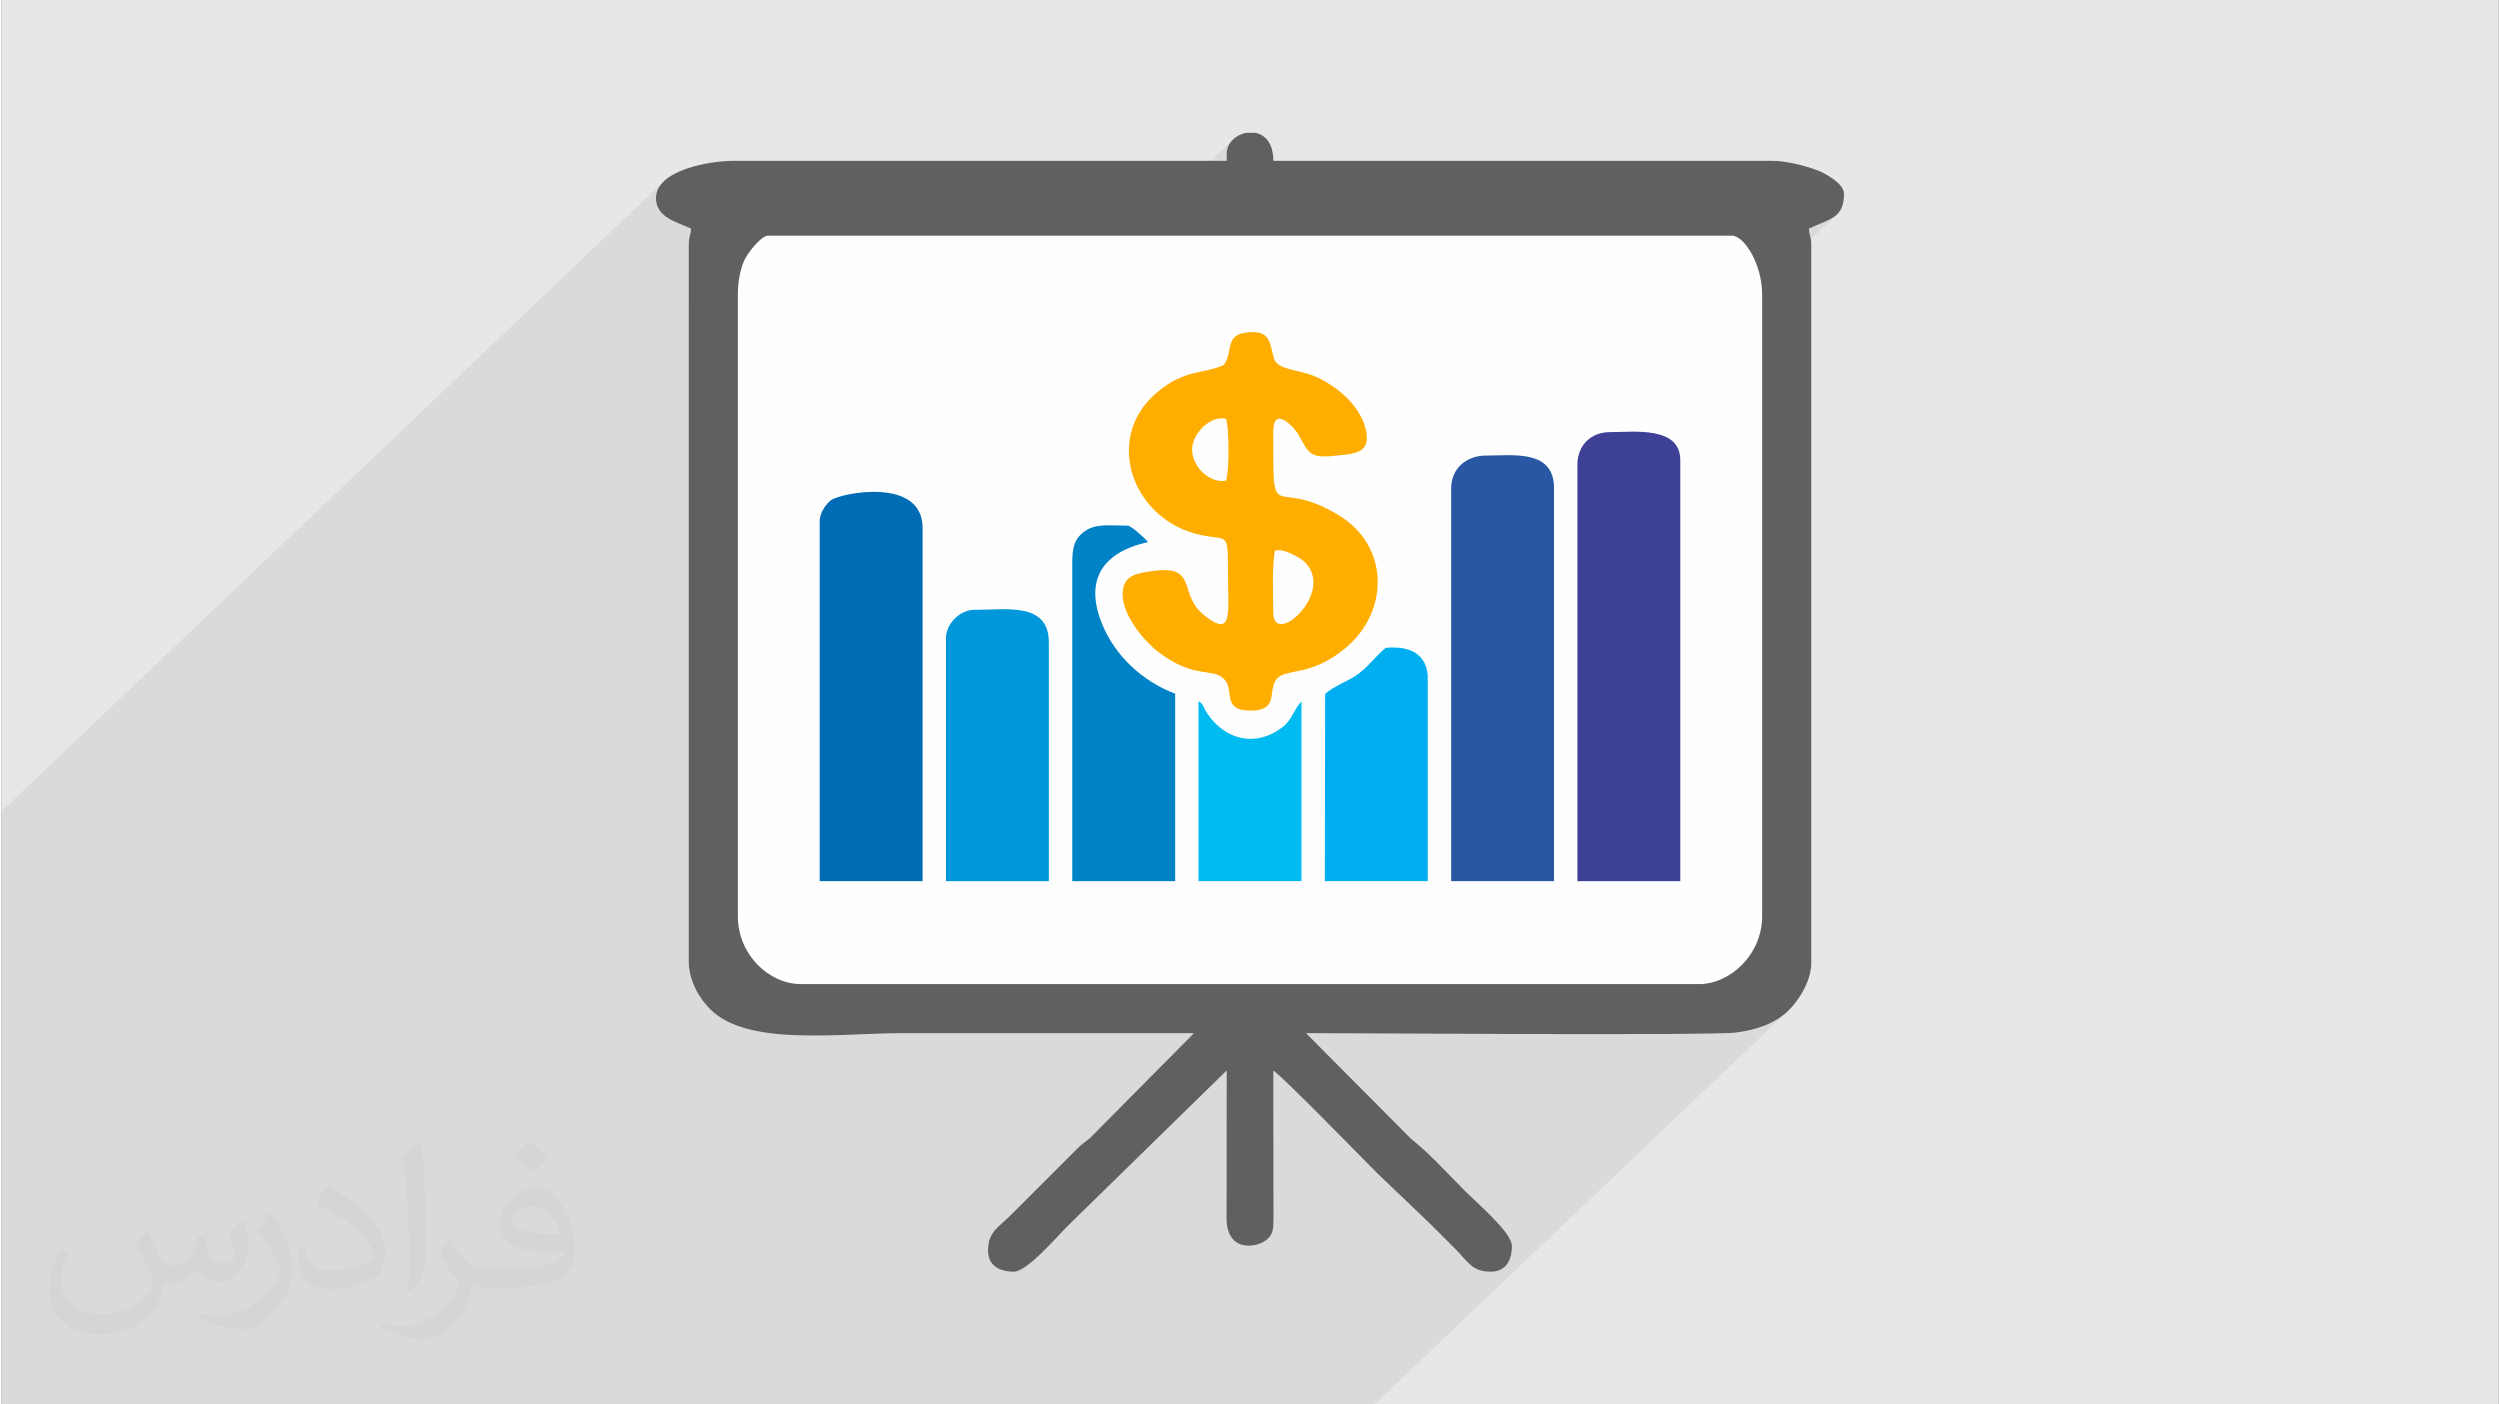 <?xml version="1.0" encoding="UTF-8"?>
<!DOCTYPE svg PUBLIC "-//W3C//DTD SVG 1.0//EN" "http://www.w3.org/TR/2001/REC-SVG-20010904/DTD/svg10.dtd">
<!-- Creator: CorelDRAW 2017 -->
<svg xmlns="http://www.w3.org/2000/svg" xml:space="preserve" width="356px" height="200px" version="1.0" shape-rendering="geometricPrecision" text-rendering="geometricPrecision" image-rendering="optimizeQuality" fill-rule="evenodd" clip-rule="evenodd"
viewBox="0 0 35600 20025"
 xmlns:xlink="http://www.w3.org/1999/xlink">
 <rect x="0" y="0" width="35600" height="20025" fill="#808080" stroke="none"/>
 <g id="__x0023_Layer_x0020_1">
  <g id="_2461461259072">
   <g>
    <path fill="#E6E7E8" d="M0 0l35600 0 0 20025 -35600 0 0 -20025z"/>
    <path fill="#373435" fill-opacity="0.078" d="M26189 3038l-1095 1041 8 115 0 8870 -20 197 -57 182 -89 165 -116 142 -1043 992 129 -1 180 -1 162 -2 142 -2 120 -3 98 -3 73 -4 46 -3 109 -17 105 -22 100 -27 95 -34 90 -39 84 -47 79 -53 73 -61 -5890 5602 -205 0 -123 0 -91 0 -759 0 -171 0 -440 0 -142 0 -1504 0 -47 0 -522 0 -898 0 -47 0 -333 0 -1162 0 -94 0 -211 0 -265 0 -69 0 -28 0 -19 0 -683 0 -209 0 0 0 -4 0 -22 0 -23 0 -1 0 -66 0 -412 0 -333 0 -1467 0 -334 0 -430 0 -55 0 -15 0 -5 0 -54 0 -108 0 -63 0 -15 0 -30 0 -119 0 -170 0 0 0 -252 0 -151 0 -22 0 -91 0 -9 0 -151 0 -61 0 -154 0 -213 0 -77 0 -104 0 -17 0 -603 0 -202 0 -97 0 -263 0 -70 0 -101 0 -104 0 -69 0 -232 0 -601 0 -116 0 -103 0 -141 0 -55 0 -77 0 -79 0 -191 0 -1 0 -272 0 -1 0 -351 0 -112 0 -204 0 -130 0 -373 0 -132 0 -32 0 -228 0 -281 0 -1301 0 0 -1119 0 -100 0 -117 0 -166 0 -146 0 -4620 0 -50 0 -895 0 -201 0 -910 0 -134 9456 -8994 -92 115 -34 139 14 94 37 78 57 63 70 51 80 43 83 37 83 33 77 34 -4 36 -5 29 -6 25 -5 23 -5 24 -5 26 -3 32 -1 39 0 894 1001 -952 47 -39 45 -27 41 -10 5185 0 1436 -1365 -36 42 -26 47 -17 53 -6 56 0 100 -1122 1067 8324 0 71 19 73 52 73 82 68 106 59 126 47 141 9 41 700 -667 106 -47 97 -40 85 -39 73 -43 59 -53z"/>
    <path fill="#FEFEFE" d="M17747 1893l129 0c138,27 257,147 257,400l7103 0c226,0 476,71 638,129 127,45 396,197 396,338 0,356 -206,359 -501,500 9,105 34,119 34,234l0 10236c0,269 -193,556 -341,693 -186,173 -438,261 -735,300 -347,44 -5508,8 -6127,8l1496 1505c283,226 506,480 763,737 198,198 676,603 676,792 0,204 -87,367 -301,367 -269,0 -320,-137 -508,-325 -130,-131 -236,-237 -367,-367l-750 -717c-219,-220 -1334,-1364 -1476,-1459l3 2137c-3,140 -15,205 -95,272 -152,128 -576,184 -576,-306l2 -2103 -2243 2193c-197,197 -602,675 -792,675 -204,0 -367,-87 -367,-300 0,-269 137,-321 325,-509l934 -934c84,-85 112,-95 199,-168l1477 -1490c-1379,0 -2757,0 -4135,0 -939,0 -2227,193 -2761,-341 -152,-152 -307,-398 -307,-693l0 -10203c0,-115 25,-129 34,-234 -193,-92 -501,-155 -501,-433 0,-404 768,-534 1101,-534l7036 0 0 -100c0,-156 133,-273 280,-300z"/>
    <g>
     <path fill="#606062" d="M10498 13064l0 -8870c0,-187 40,-395 112,-521 50,-87 220,-313 321,-313l13738 0c181,0 433,413 433,834l0 8870c0,542 -452,967 -900,967l-12804 0c-459,0 -900,-423 -900,-967zm7249 -11171l129 0c138,27 257,147 257,400l7103 0c226,0 476,71 638,129 127,45 396,197 396,338 0,356 -206,359 -501,500 9,105 34,119 34,234l0 10236c0,269 -193,556 -341,693 -186,173 -438,261 -735,300 -347,44 -5508,8 -6127,8l1496 1505c283,226 506,480 763,737 198,198 676,603 676,792 0,204 -87,367 -301,367 -269,0 -320,-137 -508,-325 -130,-131 -236,-237 -367,-367l-750 -717c-219,-220 -1334,-1364 -1476,-1459l3 2137c-3,140 -15,205 -95,272 -152,128 -576,184 -576,-306l2 -2103 -2243 2193c-197,197 -602,675 -792,675 -204,0 -367,-87 -367,-300 0,-269 137,-321 325,-509l934 -934c84,-85 112,-95 199,-168l1477 -1490c-1379,0 -2757,0 -4135,0 -939,0 -2227,193 -2761,-341 -152,-152 -307,-398 -307,-693l0 -10203c0,-115 25,-129 34,-234 -193,-92 -501,-155 -501,-433 0,-404 768,-534 1101,-534l7036 0 0 -100c0,-156 133,-273 280,-300z"/>
     <path fill="#FFAE00" d="M18154 7854c100,-48 347,89 410,145 482,427 -434,1255 -433,730 1,-292 -20,-587 23,-875zm-696 -1001c-238,42 -492,-206 -483,-456 8,-215 253,-475 482,-427 49,147 49,735 1,883zm673 -692c0,-395 299,-72 363,41 135,241 150,337 507,297 266,-29 507,-25 459,-328 -57,-363 -410,-670 -755,-814 -199,-82 -511,-83 -561,-240 -67,-209 -32,-423 -400,-375 -298,38 -186,260 -311,454 -107,71 -388,102 -543,156 -186,66 -318,157 -438,262 -742,650 -324,1807 645,2014 386,83 389,-63 389,534 0,580 79,952 -352,599 -359,-294 -73,-711 -716,-620 -217,30 -394,55 -428,257 -60,357 346,777 488,886 521,403 774,233 943,390 172,147 -41,452 379,458 402,5 259,-252 365,-431 123,-191 484,-27 1005,-468 616,-521 622,-1453 -114,-1893 -948,-568 -924,231 -925,-1179z"/>
     <path fill="#3E4095" d="M22468 6628l0 5935 1467 0 0 -6002c0,-489 -661,-400 -1000,-400 -278,0 -467,190 -467,467z"/>
     <path fill="#2957A4" d="M20668 6962l0 5601 1467 0 0 -5601c0,-556 -576,-467 -967,-467 -282,0 -500,183 -500,467z"/>
     <path fill="#006CB5" d="M11665 7428l0 5135 1467 0 0 -5035c0,-734 -1160,-498 -1301,-400 -70,49 -166,179 -166,300z"/>
     <path fill="#0098DA" d="M13465 9096l0 3467 1467 0 0 -3401c0,-581 -600,-467 -1067,-467 -200,0 -400,200 -400,401z"/>
     <path fill="#0082C6" d="M16733 9890c-465,-174 -855,-538 -1040,-989 -419,-1019 622,-1153 654,-1173 -57,-63 -211,-205 -281,-233 -277,0 -475,-38 -641,93 -166,131 -161,287 -159,574l0 4401 1467 0 0 -2673z"/>
     <path fill="#00AFEF" d="M18871 9896l-4 2667 1467 0 0 -2934c-25,-301 -250,-425 -600,-392 -156,131 -211,231 -389,371 -112,88 -387,192 -474,288z"/>
     <path fill="#00BBF1" d="M18534 10000c-117,129 -135,261 -266,364 -378,295 -821,193 -1077,-193 -73,-110 -33,-107 -125,-175l0 2567 1468 0 0 -2563z"/>
    </g>
   </g>
   <path fill="#373435" fill-opacity="0.031" d="M2082 17547c68,104 112,203 155,312 32,64 49,183 199,183 44,0 107,-14 163,-45 63,-33 111,-83 136,-159l60 -202 146 -72 10 10c-20,77 -25,149 -25,206 0,170 146,234 262,234 68,0 129,-34 129,-95 0,-81 -34,-217 -78,-339 68,-68 136,-136 214,-191l12 6c34,144 53,287 53,381 0,93 -41,196 -75,264 -70,132 -194,238 -344,238 -114,0 -241,-58 -328,-163l-5 0c-82,101 -209,193 -412,193l-63 0c-10,134 -39,229 -83,314 -121,237 -480,404 -818,404 -470,0 -706,-272 -706,-633 0,-223 73,-431 185,-578l92 38c-70,134 -117,262 -117,385 0,338 275,499 592,499 294,0 658,-187 724,-404 -25,-237 -114,-348 -250,-565 41,-72 94,-144 160,-221l12 0zm5421 -1274c99,62 196,136 291,221 -53,74 -119,142 -201,202 -95,-77 -190,-143 -287,-213 66,-74 131,-146 197,-210zm51 926c-160,0 -291,105 -291,183 0,168 320,219 703,217 -48,-196 -216,-400 -412,-400zm-359 895c208,0 390,-6 529,-41 155,-39 286,-118 286,-171 0,-15 0,-31 -5,-46 -87,8 -187,8 -274,8 -282,0 -498,-64 -583,-222 -21,-44 -36,-93 -36,-149 0,-152 66,-303 182,-406 97,-85 204,-138 313,-138 197,0 354,158 464,408 60,136 101,293 101,491 0,132 -36,243 -118,326 -153,148 -435,204 -867,204l-196 0 0 0 -51 0c-107,0 -184,-19 -245,-66l-10 0c3,25 5,50 5,72 0,97 -32,221 -97,320 -192,287 -400,410 -580,410 -182,0 -405,-70 -606,-161l36 -70c65,27 155,46 279,46 325,0 752,-314 805,-619 -12,-25 -34,-58 -65,-93 -95,-113 -155,-208 -211,-307 48,-95 92,-171 133,-239l17 -2c139,282 265,445 546,445l44 0 0 0 204 0zm-1408 299c24,-130 26,-276 26,-413l0 -202c0,-377 -48,-926 -87,-1282 68,-75 163,-161 238,-219l22 6c51,450 63,972 63,1452 0,126 -5,250 -17,340 -7,114 -73,201 -214,332l-31 -14zm-1449 -596c7,177 94,318 398,318 189,0 349,-50 526,-135 32,-14 49,-33 49,-49 0,-111 -85,-258 -228,-392 -139,-126 -323,-237 -495,-311 -59,-25 -78,-52 -78,-77 0,-51 68,-158 124,-235l19 -2c197,103 417,256 580,427 148,157 240,316 240,489 0,128 -39,250 -102,361 -216,109 -446,192 -674,192 -277,0 -466,-130 -466,-436 0,-33 0,-84 12,-150l95 0zm-501 -503l172 278c63,103 122,215 122,392l0 227c0,183 -117,379 -306,573 -148,132 -279,188 -400,188 -180,0 -386,-56 -624,-159l27 -70c75,21 162,37 269,37 342,-2 692,-252 852,-557 19,-35 26,-68 26,-90 0,-36 -19,-75 -34,-110 -87,-165 -184,-315 -291,-453 56,-89 112,-174 173,-258l14 2z"/>
  </g>
 </g>
</svg>
